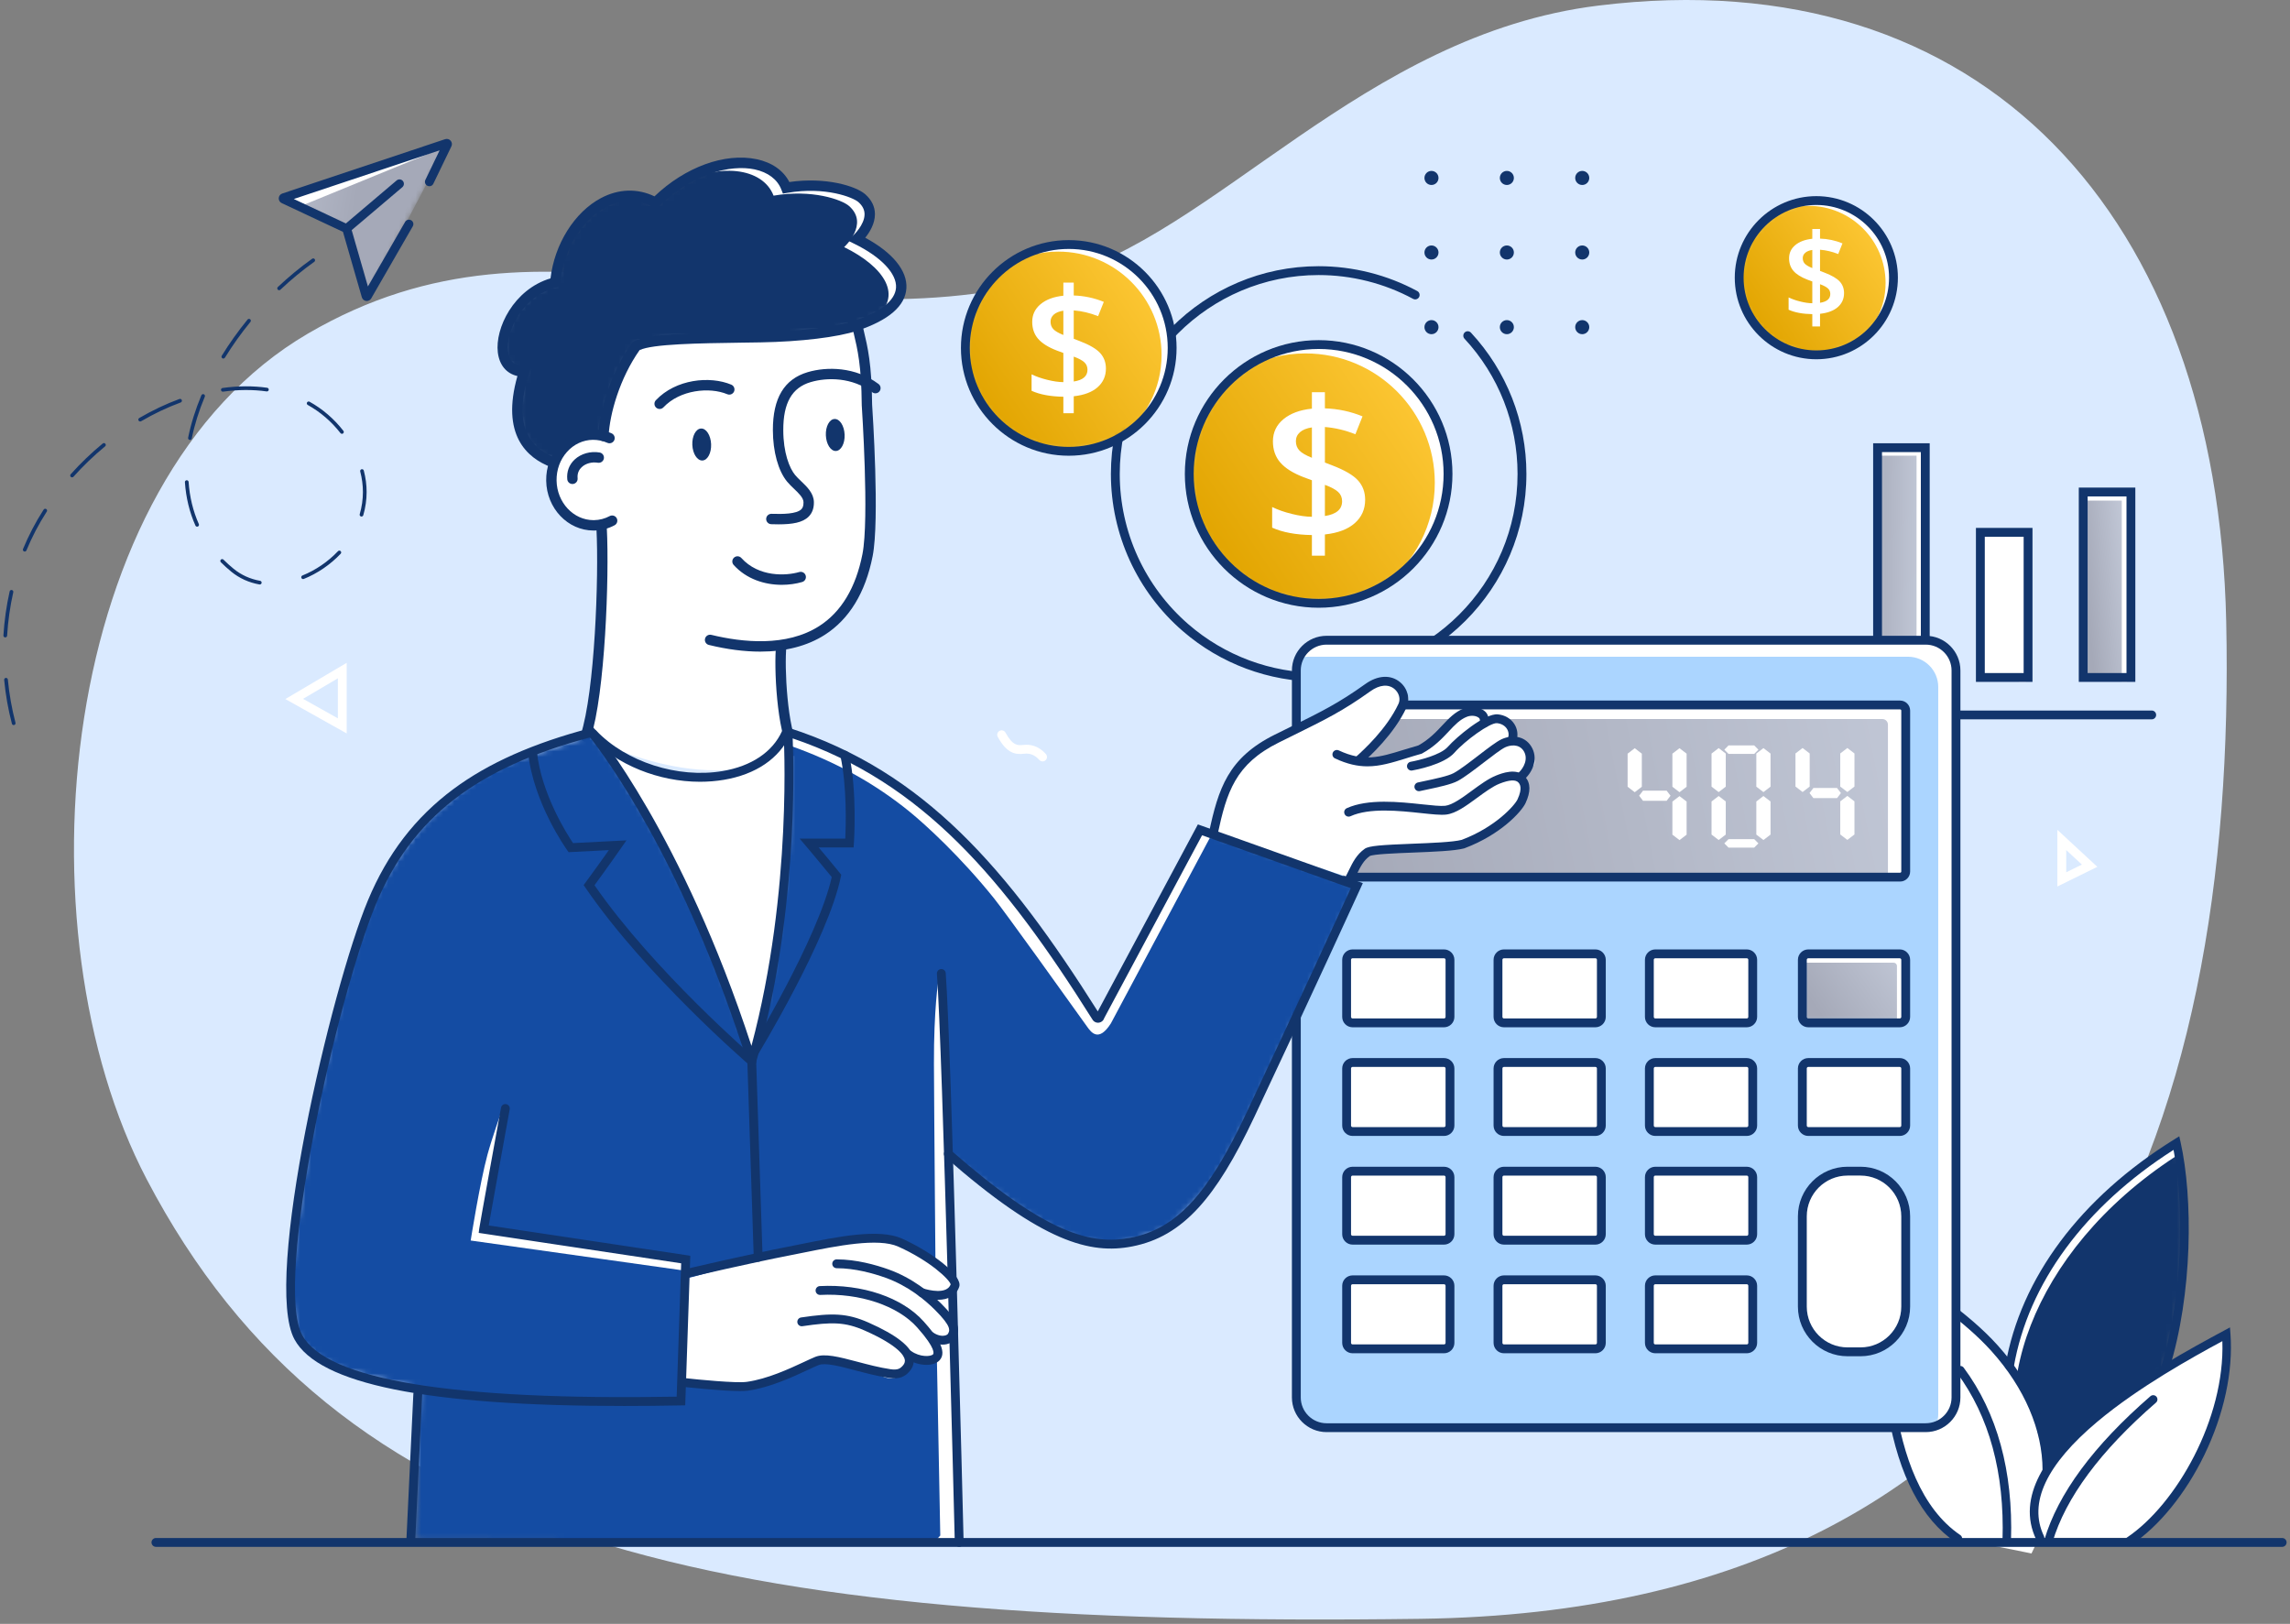<svg width="416" height="295" viewBox="0 0 416 295" fill="none" xmlns="http://www.w3.org/2000/svg">
<rect x="0" y="0" width="416" height="295" fill="#808080" stroke="none"/>
<path d="M191.427 50.566C138.902 64.297 100.94 34.29 55.913 60.616C10.408 87.223 2.833 168.769 26.66 214.252C61.19 280.169 128.69 295.826 258.075 294.086C376.421 292.494 406.398 204.733 404.413 112.92C402.826 39.362 360.289 -7.613 290.342 1.018C247.431 6.311 220.791 42.891 191.427 50.566Z" fill="#DAEAFF"/>
<mask id="mask0_994_2700" style="mask-type:luminance" maskUnits="userSpaceOnUse" x="91" y="29" width="73" height="56">
<path d="M100.506 84.006C93.976 81.556 92.634 75.637 95.239 67.506C88.054 67.506 91.267 53.665 100.887 51.308C101.762 40.932 110.868 32.247 119.075 36.827C128.091 27.774 140.335 27.616 142.835 34.117C149.783 32.923 155.223 34.816 156.572 36.01C160.271 39.295 155.654 43.465 155.654 43.465C164.379 47.736 168.38 54.895 155.439 59.191C152.107 60.299 145.534 61.134 138.18 61.26C128.433 61.425 118.204 61.382 115.56 62.872C111.793 68.136 109.843 74.838 109.623 79.199L100.506 84.006Z" fill="white"/>
</mask>
<g mask="url(#mask0_994_2700)">
<path d="M100.506 84.006C93.976 81.556 92.634 75.637 95.239 67.506C88.054 67.506 91.267 53.665 100.887 51.308C101.762 40.932 110.868 32.247 119.075 36.827C128.091 27.774 140.335 27.616 142.835 34.117C149.783 32.923 155.223 34.816 156.572 36.01C160.271 39.295 155.654 43.465 155.654 43.465C164.379 47.736 168.38 54.895 155.439 59.191C152.107 60.299 145.534 61.134 138.18 61.26C128.433 61.425 118.204 61.382 115.56 62.872C111.793 68.136 109.843 74.838 109.623 79.199L100.506 84.006Z" fill="#12356C"/>
</g>
<path d="M153.345 44.891C153.345 44.891 157.961 40.721 154.259 37.44C152.913 36.246 147.47 34.35 140.526 35.544C138.558 30.428 130.549 29.442 122.831 33.666C131.06 28.233 140.191 28.953 142.314 34.465C149.261 33.274 154.701 35.166 156.047 36.361C159.749 39.642 155.133 43.816 155.133 43.816C162.912 47.622 166.934 53.724 158.547 58.049C164.47 53.836 160.494 48.392 153.345 44.891Z" fill="white"/>
<path d="M155.612 59.927C156.814 62.276 156.289 60.395 156.839 62.41C157.39 64.424 157.62 81.644 157.62 81.644C157.62 81.644 158.836 100.058 156.307 105.473C153.889 110.646 149.582 116.763 141.109 117.626C140.44 121.534 142.559 134.076 144.329 136.4C128.067 145.672 106.994 133.806 106.994 133.806C106.994 133.806 109.667 113.87 109.656 111.83C109.649 110.837 109.743 102.958 109.836 95.143C104.778 95.877 100.28 91.171 100.208 88.876C99.885 78.539 110.038 78.787 110.038 78.787C110.038 78.787 112.416 65.493 115.874 62.712C130.067 61.87 155.612 59.927 155.612 59.927Z" fill="white"/>
<path d="M138.101 118.377C142.688 118.377 146.653 117.359 149.816 115.337C154.281 112.484 157.213 107.67 158.523 101.035C159.818 94.491 158.508 74.695 158.429 73.504C158.364 66.175 157.623 63.056 156.904 60.037L156.832 59.724C156.709 59.221 156.202 58.907 155.695 59.026C155.187 59.145 154.874 59.656 154.997 60.163L155.069 60.473C155.795 63.527 156.483 66.413 156.544 73.547V73.605C156.558 73.81 157.929 94.307 156.67 100.672C155.464 106.781 152.816 111.181 148.801 113.746C142.85 117.546 134.867 116.704 129.218 115.333C128.711 115.211 128.2 115.52 128.077 116.024C127.951 116.531 128.264 117.042 128.772 117.164C132.096 117.974 135.223 118.377 138.101 118.377Z" fill="#12356C"/>
<path d="M107.82 96.379C107.864 96.379 107.907 96.379 107.95 96.379C109.249 96.357 110.49 96.037 111.645 95.422C112.105 95.174 112.278 94.605 112.033 94.145C111.789 93.684 111.217 93.511 110.756 93.756C109.871 94.227 108.914 94.476 107.921 94.494C107.885 94.494 107.853 94.494 107.82 94.494C104.172 94.494 101.171 91.288 101.107 87.301C101.078 85.341 101.751 83.488 103.01 82.085C104.251 80.703 105.913 79.929 107.687 79.901C108.605 79.897 109.493 80.07 110.335 80.448C110.81 80.66 111.368 80.448 111.584 79.972C111.796 79.498 111.584 78.94 111.109 78.724C110.011 78.235 108.853 77.994 107.658 78.012C105.352 78.051 103.204 79.048 101.607 80.825C100.031 82.581 99.182 84.894 99.221 87.334C99.301 92.349 103.147 96.379 107.82 96.379Z" fill="#12356C"/>
<path d="M103.99 87.928C104.019 87.928 104.051 87.928 104.083 87.924C104.601 87.874 104.979 87.41 104.929 86.891C104.828 85.884 105.278 85.233 105.674 84.862C106.404 84.182 107.527 83.88 108.61 84.064C109.124 84.146 109.613 83.805 109.7 83.29C109.786 82.779 109.441 82.29 108.93 82.204C107.278 81.919 105.537 82.412 104.389 83.484C103.389 84.416 102.914 85.693 103.051 87.079C103.098 87.564 103.508 87.928 103.99 87.928Z" fill="#12356C"/>
<path d="M150.026 79.094C150.094 80.698 150.911 81.968 151.853 81.929C152.796 81.886 153.501 80.554 153.433 78.95C153.365 77.345 152.548 76.075 151.605 76.115C150.663 76.154 149.954 77.489 150.026 79.094Z" fill="#12356C"/>
<path d="M129.179 80.678C129.247 82.283 128.539 83.618 127.6 83.657C126.657 83.697 125.837 82.43 125.768 80.826C125.7 79.221 126.409 77.886 127.351 77.847C128.29 77.803 129.111 79.074 129.179 80.678Z" fill="#12356C"/>
<path d="M119.83 74.297C120.082 74.297 120.33 74.2 120.517 74.002C123.539 70.796 128.893 70.271 132.117 71.617C132.599 71.822 133.153 71.591 133.354 71.113C133.552 70.631 133.325 70.08 132.847 69.879C128.958 68.249 122.766 68.864 119.143 72.707C118.786 73.084 118.804 73.682 119.182 74.041C119.366 74.21 119.596 74.297 119.83 74.297Z" fill="#12356C"/>
<path d="M141.431 95.254C143.914 95.254 145.795 94.952 146.893 93.858C147.558 93.196 147.882 92.293 147.85 91.174C147.803 89.587 146.601 88.439 145.54 87.425C145.133 87.036 144.748 86.669 144.443 86.299C143.406 85.047 142.298 82.248 142.291 78.146C142.28 73.199 143.86 70.425 147.263 69.418C150.293 68.522 154.823 68.536 158.46 71.263C158.877 71.576 159.467 71.493 159.78 71.076C160.093 70.659 160.007 70.069 159.59 69.756C155.395 66.608 150.196 66.582 146.727 67.608C142.46 68.874 140.391 72.321 140.402 78.15C140.409 82.057 141.377 85.554 142.989 87.501C143.367 87.961 143.809 88.382 144.238 88.792C145.112 89.627 145.939 90.415 145.965 91.228C145.986 92.005 145.745 92.34 145.562 92.523C144.698 93.379 142.223 93.412 140.158 93.343C139.632 93.333 139.2 93.732 139.182 94.254C139.168 94.775 139.575 95.211 140.096 95.229C140.557 95.243 141.003 95.254 141.431 95.254Z" fill="#12356C"/>
<path d="M144.328 137.346C144.498 137.346 144.663 137.303 144.818 137.209C145.264 136.939 145.404 136.36 145.134 135.914C143.037 132.445 142.458 121.141 142.864 117.41C142.922 116.892 142.547 116.428 142.029 116.37C141.515 116.32 141.047 116.687 140.99 117.205C140.565 121.105 141.094 132.884 143.522 136.889C143.699 137.184 144.012 137.346 144.328 137.346Z" fill="#12356C"/>
<path d="M106.383 134.75C106.779 134.75 107.149 134.498 107.279 134.102C109.916 126.032 110.693 104.834 110.236 95.979C110.207 95.457 109.768 95.069 109.247 95.087C108.725 95.112 108.326 95.555 108.351 96.076C108.801 104.808 108.056 125.655 105.487 133.516C105.325 134.009 105.595 134.541 106.091 134.703C106.189 134.736 106.286 134.75 106.383 134.75Z" fill="#12356C"/>
<path d="M100.497 84.947C100.878 84.947 101.238 84.713 101.382 84.336C101.565 83.846 101.317 83.303 100.828 83.12C95.132 80.982 93.553 75.823 96.125 67.789L96.521 66.558H95.229C93.513 66.558 92.531 65.627 92.308 63.792C91.858 60.061 95.06 53.7 101.101 52.221L101.759 52.059L101.817 51.383C102.31 45.529 105.616 40.013 110.045 37.66C112.049 36.592 115.162 35.725 118.608 37.646L119.231 37.995L119.734 37.488C125.635 31.565 132.694 29.846 137.073 30.77C139.501 31.285 141.232 32.591 141.944 34.451L142.225 35.174L142.988 35.041C149.975 33.839 154.99 35.876 155.936 36.71C156.685 37.376 157.052 38.096 157.055 38.912C157.063 40.852 155.033 42.74 155.012 42.758L153.979 43.694L155.231 44.306C160.056 46.669 162.945 49.72 162.772 52.268C162.614 54.603 159.973 56.682 155.134 58.291C151.795 59.399 145.132 60.19 138.156 60.309C137.029 60.331 135.9 60.345 134.777 60.363C125.577 60.496 117.633 60.611 115.086 62.047L114.906 62.148L114.784 62.317C110.869 67.785 108.894 74.708 108.671 79.147C108.646 79.666 109.049 80.112 109.567 80.137C110.096 80.155 110.531 79.763 110.556 79.241C110.765 75.129 112.585 68.724 116.187 63.601C118.569 62.482 126.819 62.363 134.802 62.248C135.929 62.234 137.062 62.216 138.184 62.198C145.449 62.075 152.169 61.262 155.728 60.082C161.434 58.186 164.438 55.599 164.654 52.397C164.87 49.195 162.161 45.878 157.178 43.187C157.955 42.226 158.948 40.654 158.941 38.901C158.937 37.538 158.343 36.325 157.188 35.3C155.49 33.796 150.003 32.112 143.391 33.066C142.311 30.968 140.235 29.511 137.461 28.925C131.679 27.705 124.458 30.346 118.893 35.671C115.788 34.181 112.359 34.289 109.157 35.994C104.357 38.545 100.738 44.345 100.004 50.566C93.293 52.588 89.908 59.643 90.433 64.018C90.714 66.339 92.016 67.875 93.995 68.314C90.984 78.928 95.636 83.188 100.166 84.886C100.273 84.926 100.385 84.947 100.497 84.947Z" fill="#12356C"/>
<path d="M142.018 106.244C143.324 106.244 144.59 106.061 145.72 105.733C146.223 105.589 146.511 105.064 146.364 104.564C146.22 104.064 145.695 103.776 145.194 103.92C142.777 104.621 137.837 104.873 134.674 101.369C134.325 100.984 133.728 100.952 133.343 101.301C132.954 101.65 132.926 102.247 133.275 102.632C135.602 105.215 138.927 106.244 142.018 106.244Z" fill="#12356C"/>
<mask id="mask1_994_2700" style="mask-type:luminance" maskUnits="userSpaceOnUse" x="341" y="81" width="9" height="43">
<path d="M349.744 81.33H341.076V123.074H349.744V81.33Z" fill="white"/>
</mask>
<g mask="url(#mask1_994_2700)">
<path d="M349.744 81.33H341.076V123.074H349.744V81.33Z" fill="url(#paint0_linear_994_2700)"/>
</g>
<path d="M340.463 81.94V82.779H348.16V123.684H349.131V81.94H340.463Z" fill="white"/>
<path d="M368.419 96.702H359.754V123.07H368.419V96.702Z" fill="white"/>
<path d="M359.754 97.03L359.334 98.105H366.746V123.889H368.002V97.03H359.754Z" fill="white"/>
<mask id="mask2_994_2700" style="mask-type:luminance" maskUnits="userSpaceOnUse" x="378" y="89" width="10" height="35">
<path d="M387.102 89.383H378.434V123.074H387.102V89.383Z" fill="white"/>
</mask>
<g mask="url(#mask2_994_2700)">
<path d="M387.102 89.383H378.434V123.074H387.102V89.383Z" fill="url(#paint1_linear_994_2700)"/>
</g>
<path d="M378.476 89.695L377.717 90.948H385.444V123.877H386.385V89.695H378.476Z" fill="white"/>
<path d="M341.88 122.27H348.94V82.131H341.88V122.27ZM350.548 123.875H340.275V80.526H350.548V123.875Z" fill="#12356C"/>
<path d="M360.555 122.27H367.615V97.51H360.555V122.27ZM369.22 123.875H358.947V95.902H369.22V123.875Z" fill="#12356C"/>
<path d="M379.239 122.27H386.299V90.183H379.239V122.27ZM387.904 123.875H377.631V88.578H387.904V123.875Z" fill="#12356C"/>
<path d="M390.878 130.682H336.925C336.481 130.682 336.123 130.323 336.123 129.879C336.123 129.435 336.481 129.077 336.925 129.077H390.878C391.322 129.077 391.684 129.435 391.684 129.879C391.684 130.323 391.322 130.682 390.878 130.682Z" fill="#12356C"/>
<mask id="mask3_994_2700" style="mask-type:luminance" maskUnits="userSpaceOnUse" x="364" y="207" width="33" height="64">
<path d="M369.514 270.709C357.942 254.702 366.601 225.516 395.371 207.651C399.239 224.928 396.838 270.691 369.514 270.709Z" fill="white"/>
</mask>
<g mask="url(#mask3_994_2700)">
<path d="M369.514 270.709C357.942 254.702 366.601 225.516 395.371 207.651C399.239 224.928 396.838 270.691 369.514 270.709Z" fill="#12356C"/>
</g>
<path d="M395.188 210.102C395.035 209.149 395.375 208.751 395.188 207.921C366.419 225.79 357.248 254.474 368.82 270.48C369.129 270.48 369.436 270.471 369.742 270.459C360.112 254.462 368.63 227.404 395.188 210.102Z" fill="white"/>
<path d="M369.04 282.211C376.394 267.849 369.089 252.452 362.357 244.954C356.954 238.936 348.623 233.468 342.954 230.436C341.695 244.057 342.112 270.324 355.674 279.509L369.04 282.211Z" fill="white"/>
<path d="M393.268 249.479C393.191 249.479 393.114 249.469 393.038 249.445C392.63 249.316 392.404 248.884 392.532 248.477C396.615 235.429 396.762 218.687 394.845 208.895C378.737 219.177 368.446 233.15 365.821 248.333C365.751 248.753 365.352 249.034 364.93 248.961C364.51 248.89 364.231 248.489 364.302 248.07C367.052 232.155 377.941 217.569 394.964 206.996L395.886 206.424L396.122 207.483C398.373 217.53 398.367 234.994 394.003 248.939C393.898 249.267 393.595 249.479 393.268 249.479Z" fill="#12356C"/>
<path d="M404.019 244.972C404.025 244.066 403.682 243.282 403.618 242.387C392.135 248.568 363.617 264.501 370.71 279.289C370.775 279.423 371.191 279.466 373.21 279.384C367.938 266.183 391.235 252.023 404.019 244.972Z" fill="white"/>
<path d="M370.603 279.377C363.512 264.589 392.934 248.567 404.417 242.387C405.467 256.58 396.992 272.685 387.02 279.377H370.603Z" fill="white"/>
<path d="M372.111 280.734C372.04 280.734 371.967 280.725 371.893 280.704C371.483 280.581 371.25 280.152 371.373 279.745C373.841 271.374 380.325 262.593 390.644 253.646C390.966 253.368 391.453 253.401 391.731 253.723C392.01 254.045 391.976 254.531 391.655 254.81C381.563 263.564 375.235 272.1 372.849 280.183C372.751 280.517 372.444 280.734 372.111 280.734Z" fill="#12356C"/>
<path d="M386.804 280.734C386.556 280.734 386.311 280.615 386.164 280.391C385.925 280.039 386.02 279.561 386.372 279.322C395.322 273.319 404.21 257.751 403.711 243.643C398.293 246.568 388.516 251.977 381.04 258.244C371.707 266.066 368.43 273.065 371.297 279.044C371.483 279.427 371.321 279.886 370.935 280.07C370.552 280.257 370.093 280.094 369.906 279.708C362.423 264.112 392.666 247.836 404.051 241.707L405.095 241.144L405.184 242.329C405.69 249.156 404.002 256.966 400.437 264.323C397.049 271.313 392.237 277.246 387.233 280.603C387.101 280.692 386.951 280.734 386.804 280.734Z" fill="#12356C"/>
<path d="M364.547 280.598C364.541 280.598 364.532 280.598 364.523 280.598C364.097 280.585 363.763 280.227 363.776 279.801C364.165 267.562 361.374 257.326 355.487 249.381C355.233 249.038 355.307 248.554 355.65 248.303C355.99 248.049 356.474 248.119 356.728 248.462C362.826 256.695 365.714 267.256 365.319 279.85C365.304 280.27 364.964 280.598 364.547 280.598Z" fill="#12356C"/>
<path d="M355.673 280.283C355.523 280.283 355.373 280.237 355.241 280.148C349.094 275.986 344.975 268.121 342.996 256.77C341.079 245.777 341.789 234.643 342.184 230.368L342.292 229.213L343.315 229.758C349.296 232.956 357.591 238.49 362.929 244.438C369.168 251.388 372.599 259.431 372.593 267.088C372.593 267.514 372.247 267.86 371.821 267.86C371.395 267.86 371.049 267.514 371.049 267.088C371.058 259.811 367.766 252.135 361.784 245.471C356.874 240.003 349.376 234.876 343.621 231.681C342.965 240.025 341.792 269.177 356.105 278.871C356.46 279.11 356.552 279.591 356.313 279.943C356.163 280.164 355.921 280.283 355.673 280.283Z" fill="#12356C"/>
<path d="M370.932 260.828C370.892 260.828 370.855 260.828 370.815 260.822C370.393 260.758 370.105 260.363 370.169 259.943C372.316 245.762 376.246 235.526 381.851 229.51C382.142 229.201 382.629 229.183 382.941 229.473C383.254 229.764 383.269 230.251 382.978 230.564C377.59 236.343 373.792 246.307 371.691 260.173C371.636 260.556 371.305 260.828 370.932 260.828Z" fill="#12356C"/>
<mask id="mask4_994_2700" style="mask-type:luminance" maskUnits="userSpaceOnUse" x="216" y="62" width="48" height="48">
<path d="M216.041 86.097C216.041 99.078 226.565 109.602 239.545 109.602C252.526 109.602 263.05 99.078 263.05 86.097C263.05 73.117 252.526 62.593 239.545 62.593C226.565 62.593 216.041 73.117 216.041 86.097Z" fill="white"/>
</mask>
<g mask="url(#mask4_994_2700)">
<path d="M216.041 86.097C216.041 99.078 226.565 109.602 239.545 109.602C252.526 109.602 263.05 99.078 263.05 86.097C263.05 73.117 252.526 62.593 239.545 62.593C226.565 62.593 216.041 73.117 216.041 86.097Z" fill="url(#paint2_linear_994_2700)"/>
</g>
<path d="M260.645 87.708C260.645 74.728 250.12 64.204 237.14 64.204C233.134 64.204 229.36 65.211 226.059 66.978C230.001 63.998 234.221 62.724 239.544 62.724C252.525 62.724 263.049 73.441 263.049 86.422C263.049 95.393 258.703 102.499 251.312 106.459C256.981 102.168 260.645 95.368 260.645 87.708Z" fill="white"/>
<path d="M239.545 123.842C230.476 123.842 221.71 120.577 214.862 114.65C206.564 107.471 201.805 97.063 201.805 86.101C201.805 65.292 218.736 48.36 239.545 48.36C245.8 48.36 251.996 49.922 257.466 52.878C257.855 53.089 257.999 53.576 257.791 53.968C257.58 54.358 257.093 54.505 256.701 54.293C251.466 51.463 245.536 49.968 239.545 49.968C219.621 49.968 203.413 66.177 203.413 86.101C203.413 96.597 207.967 106.561 215.912 113.434C222.47 119.11 230.862 122.234 239.545 122.234C259.469 122.234 275.678 106.025 275.678 86.101C275.678 76.955 272.254 68.226 266.036 61.528C265.736 61.203 265.754 60.694 266.079 60.391C266.404 60.091 266.912 60.109 267.215 60.434C273.709 67.433 277.286 76.548 277.286 86.101C277.286 106.91 260.355 123.842 239.545 123.842Z" fill="#12356C"/>
<path d="M239.545 63.397C227.027 63.397 216.843 73.581 216.843 86.099C216.843 98.617 227.027 108.801 239.545 108.801C252.063 108.801 262.244 98.617 262.244 86.099C262.244 73.581 252.063 63.397 239.545 63.397ZM239.545 110.406C226.142 110.406 215.238 99.502 215.238 86.099C215.238 72.696 226.142 61.792 239.545 61.792C252.948 61.792 263.852 72.696 263.852 86.099C263.852 99.502 252.948 110.406 239.545 110.406Z" fill="#12356C"/>
<path d="M243.806 91.06C243.806 90.374 243.564 89.811 243.086 89.367C242.605 88.922 241.805 88.494 240.681 88.08V93.74C242.764 93.422 243.806 92.528 243.806 91.06ZM235.41 80.147C235.41 80.821 235.622 81.385 236.041 81.832C236.461 82.282 237.22 82.726 238.32 83.164V77.645C237.373 77.786 236.654 78.077 236.154 78.515C235.658 78.953 235.41 79.498 235.41 80.147ZM247.992 90.797C247.992 92.512 247.365 93.924 246.112 95.036C244.856 96.148 243.046 96.837 240.681 97.094V100.947H238.32V97.201C235.386 97.156 232.978 96.705 231.098 95.854V92.108C232.115 92.607 233.303 93.024 234.666 93.361C236.026 93.698 237.245 93.872 238.32 93.884V87.247L236.828 86.696C234.889 85.951 233.474 85.06 232.58 84.025C231.686 82.99 231.239 81.709 231.239 80.184C231.239 78.552 231.876 77.207 233.147 76.153C234.418 75.103 236.145 74.463 238.32 74.239V71.256H240.681V74.184C243.083 74.267 245.358 74.754 247.515 75.639L246.219 78.888C244.36 78.153 242.516 77.715 240.681 77.575V84.034L242.029 84.549C244.277 85.412 245.833 86.322 246.697 87.281C247.561 88.239 247.992 89.412 247.992 90.797Z" fill="white"/>
<mask id="mask5_994_2700" style="mask-type:luminance" maskUnits="userSpaceOnUse" x="175" y="44" width="38" height="38">
<path d="M175.363 63.203C175.363 73.577 183.774 81.984 194.148 81.984C204.522 81.984 212.929 73.577 212.929 63.203C212.929 52.829 204.522 44.418 194.148 44.418C183.774 44.418 175.363 52.829 175.363 63.203Z" fill="white"/>
</mask>
<g mask="url(#mask5_994_2700)">
<path d="M175.363 63.203C175.363 73.577 183.774 81.984 194.148 81.984C204.522 81.984 212.929 73.577 212.929 63.203C212.929 52.829 204.522 44.418 194.148 44.418C183.774 44.418 175.363 52.829 175.363 63.203Z" fill="url(#paint3_linear_994_2700)"/>
</g>
<path d="M211.011 64.49C211.011 54.116 202.604 45.708 192.23 45.708C189.026 45.708 186.012 46.511 183.375 47.926C186.524 45.543 189.896 44.523 194.15 44.523C204.524 44.523 212.932 53.087 212.932 63.461C212.932 70.634 209.461 76.31 203.553 79.477C208.083 76.046 211.011 70.613 211.011 64.49Z" fill="white"/>
<path d="M194.15 45.225C184.235 45.225 176.171 53.292 176.171 63.207C176.171 73.121 184.235 81.186 194.15 81.186C204.064 81.186 212.129 73.121 212.129 63.207C212.129 53.292 204.064 45.225 194.15 45.225ZM194.15 82.791C183.35 82.791 174.562 74.007 174.562 63.207C174.562 52.404 183.35 43.62 194.15 43.62C204.949 43.62 213.737 52.404 213.737 63.207C213.737 74.007 204.949 82.791 194.15 82.791Z" fill="#12356C"/>
<path d="M197.552 67.167C197.552 66.619 197.362 66.166 196.979 65.813C196.596 65.458 195.956 65.115 195.056 64.784V69.308C196.722 69.054 197.552 68.337 197.552 67.167ZM190.844 58.444C190.844 58.983 191.013 59.434 191.346 59.792C191.683 60.15 192.29 60.505 193.169 60.855V56.444C192.412 56.557 191.837 56.79 191.441 57.139C191.043 57.489 190.844 57.923 190.844 58.444ZM200.9 66.953C200.9 68.325 200.397 69.455 199.396 70.343C198.394 71.232 196.948 71.78 195.056 71.988V75.066H193.169V72.074C190.826 72.037 188.902 71.676 187.398 70.996V68.003C188.21 68.401 189.163 68.732 190.25 69.002C191.337 69.271 192.311 69.412 193.169 69.421V64.117L191.977 63.679C190.428 63.081 189.297 62.371 188.581 61.544C187.867 60.717 187.512 59.694 187.512 58.472C187.512 57.167 188.02 56.095 189.037 55.253C190.051 54.41 191.429 53.902 193.169 53.721V51.338H195.056V53.678C196.976 53.746 198.795 54.132 200.517 54.842L199.481 57.437C197.996 56.851 196.523 56.502 195.056 56.389V61.55L196.134 61.96C197.932 62.653 199.175 63.379 199.864 64.147C200.553 64.913 200.9 65.847 200.9 66.953Z" fill="white"/>
<mask id="mask6_994_2700" style="mask-type:luminance" maskUnits="userSpaceOnUse" x="315" y="36" width="29" height="29">
<path d="M315.939 50.449C315.939 58.189 322.215 64.465 329.952 64.465C337.692 64.465 343.968 58.189 343.968 50.449C343.968 42.712 337.692 36.437 329.952 36.437C322.215 36.437 315.939 42.712 315.939 50.449Z" fill="white"/>
</mask>
<g mask="url(#mask6_994_2700)">
<path d="M315.939 50.449C315.939 58.189 322.215 64.465 329.952 64.465C337.692 64.465 343.968 58.189 343.968 50.449C343.968 42.712 337.692 36.437 329.952 36.437C322.215 36.437 315.939 42.712 315.939 50.449Z" fill="url(#paint4_linear_994_2700)"/>
</g>
<path d="M342.534 51.41C342.534 43.67 336.259 37.394 328.522 37.394C326.13 37.394 323.882 37.994 321.912 39.048C324.261 37.271 326.779 36.512 329.952 36.512C337.692 36.512 343.968 42.901 343.968 50.641C343.968 55.992 341.377 60.227 336.969 62.586C340.348 60.028 342.534 55.973 342.534 51.41Z" fill="white"/>
<path d="M329.952 37.237C322.668 37.237 316.742 43.164 316.742 50.447C316.742 57.734 322.668 63.658 329.952 63.658C337.235 63.658 343.162 57.734 343.162 50.447C343.162 43.164 337.235 37.237 329.952 37.237ZM329.952 65.266C321.783 65.266 315.137 58.619 315.137 50.447C315.137 42.279 321.783 35.632 329.952 35.632C338.124 35.632 344.77 42.279 344.77 50.447C344.77 58.619 338.124 65.266 329.952 65.266Z" fill="#12356C"/>
<path d="M332.491 53.408C332.491 52.997 332.35 52.66 332.065 52.397C331.777 52.134 331.299 51.876 330.628 51.631V55.007C331.872 54.814 332.491 54.281 332.491 53.408ZM327.486 46.899C327.486 47.303 327.611 47.637 327.862 47.907C328.114 48.173 328.567 48.44 329.222 48.7V45.408C328.659 45.493 328.227 45.665 327.933 45.928C327.636 46.189 327.486 46.513 327.486 46.899ZM334.99 53.249C334.99 54.272 334.616 55.114 333.866 55.779C333.118 56.44 332.04 56.85 330.628 57.007V59.301H329.222V57.068C327.474 57.04 326.037 56.771 324.916 56.266V54.033C325.522 54.327 326.233 54.578 327.042 54.777C327.853 54.979 328.579 55.083 329.222 55.089V51.132L328.334 50.804C327.176 50.36 326.331 49.83 325.798 49.212C325.268 48.596 325.002 47.83 325.002 46.921C325.002 45.947 325.379 45.147 326.138 44.519C326.898 43.892 327.924 43.512 329.222 43.377V41.6H330.628V43.346C332.062 43.395 333.419 43.683 334.702 44.213L333.93 46.149C332.824 45.711 331.722 45.45 330.628 45.368V49.218L331.434 49.524C332.772 50.039 333.7 50.584 334.215 51.154C334.733 51.726 334.99 52.425 334.99 53.249Z" fill="white"/>
<mask id="mask7_994_2700" style="mask-type:luminance" maskUnits="userSpaceOnUse" x="234" y="116" width="121" height="144">
<path d="M240.415 259.361H349.257C352.292 259.361 354.752 256.902 354.752 253.867V121.802C354.752 118.766 352.292 116.307 349.257 116.307H240.415C237.379 116.307 234.92 118.766 234.92 121.802V253.867C234.92 256.902 237.379 259.361 240.415 259.361Z" fill="white"/>
</mask>
<g mask="url(#mask7_994_2700)">
<path d="M240.415 259.361H349.257C352.292 259.361 354.752 256.902 354.752 253.867V121.802C354.752 118.766 352.292 116.307 349.257 116.307H240.415C237.379 116.307 234.92 118.766 234.92 121.802V253.867C234.92 256.902 237.379 259.361 240.415 259.361Z" fill="#ABD5FF"/>
</g>
<path d="M352.1 256.866V124.801C352.1 121.766 349.637 119.306 346.602 119.306H237.763C237.224 119.306 236.706 119.386 236.213 119.53C237.218 118.213 237.904 116.783 239.689 116.783L349.322 115.64C352.357 115.64 354.921 119.818 354.921 122.853V254.918C354.921 257.414 353.254 259.519 350.973 260.189C351.677 259.264 352.1 258.116 352.1 256.866Z" fill="white"/>
<path d="M262.316 185.822H245.709C245.109 185.822 244.625 185.338 244.625 184.738V174.364C244.625 173.767 245.109 173.283 245.709 173.283H262.316C262.916 173.283 263.4 173.767 263.4 174.364V184.738C263.4 185.338 262.916 185.822 262.316 185.822Z" fill="white"/>
<path d="M289.816 185.822H273.209C272.609 185.822 272.125 185.338 272.125 184.738V174.364C272.125 173.767 272.609 173.283 273.209 173.283H289.816C290.416 173.283 290.9 173.767 290.9 174.364V184.738C290.9 185.338 290.416 185.822 289.816 185.822Z" fill="white"/>
<path d="M317.314 185.822H300.707C300.107 185.822 299.623 185.338 299.623 184.738V174.364C299.623 173.767 300.107 173.283 300.707 173.283H317.314C317.915 173.283 318.398 173.767 318.398 174.364V184.738C318.398 185.338 317.915 185.822 317.314 185.822Z" fill="white"/>
<path d="M262.316 205.562H245.709C245.109 205.562 244.625 205.076 244.625 204.478V194.104C244.625 193.507 245.109 193.02 245.709 193.02H262.316C262.916 193.02 263.4 193.507 263.4 194.104V204.478C263.4 205.076 262.916 205.562 262.316 205.562Z" fill="white"/>
<path d="M289.816 205.562H273.209C272.609 205.562 272.125 205.076 272.125 204.478V194.104C272.125 193.507 272.609 193.02 273.209 193.02H289.816C290.416 193.02 290.9 193.507 290.9 194.104V204.478C290.9 205.076 290.416 205.562 289.816 205.562Z" fill="white"/>
<path d="M317.314 205.562H300.707C300.107 205.562 299.623 205.076 299.623 204.478V194.104C299.623 193.507 300.107 193.02 300.707 193.02H317.314C317.915 193.02 318.398 193.507 318.398 194.104V204.478C318.398 205.076 317.915 205.562 317.314 205.562Z" fill="white"/>
<path d="M345.106 205.562H328.496C327.899 205.562 327.412 205.076 327.412 204.478V194.104C327.412 193.507 327.899 193.02 328.496 193.02H345.106C345.704 193.02 346.188 193.507 346.188 194.104V204.478C346.188 205.076 345.704 205.562 345.106 205.562Z" fill="white"/>
<path d="M262.316 225.303H245.709C245.109 225.303 244.625 224.816 244.625 224.218V213.845C244.625 213.247 245.109 212.76 245.709 212.76H262.316C262.916 212.76 263.4 213.247 263.4 213.845V224.218C263.4 224.816 262.916 225.303 262.316 225.303Z" fill="white"/>
<path d="M289.816 225.303H273.209C272.609 225.303 272.125 224.816 272.125 224.218V213.845C272.125 213.247 272.609 212.76 273.209 212.76H289.816C290.416 212.76 290.9 213.247 290.9 213.845V224.218C290.9 224.816 290.416 225.303 289.816 225.303Z" fill="white"/>
<path d="M317.314 225.303H300.707C300.107 225.303 299.623 224.816 299.623 224.218V213.845C299.623 213.247 300.107 212.76 300.707 212.76H317.314C317.915 212.76 318.398 213.247 318.398 213.845V224.218C318.398 224.816 317.915 225.303 317.314 225.303Z" fill="white"/>
<path d="M337.982 245.584H335.621C331.088 245.584 327.412 241.909 327.412 237.375V220.968C327.412 216.435 331.088 212.759 335.621 212.759H337.982C342.515 212.759 346.188 216.435 346.188 220.968V237.375C346.188 241.909 342.515 245.584 337.982 245.584Z" fill="white"/>
<path d="M262.316 245.043H245.709C245.109 245.043 244.625 244.556 244.625 243.959V233.585C244.625 232.988 245.109 232.5 245.709 232.5H262.316C262.916 232.5 263.4 232.988 263.4 233.585V243.959C263.4 244.556 262.916 245.043 262.316 245.043Z" fill="white"/>
<path d="M289.816 245.043H273.209C272.609 245.043 272.125 244.556 272.125 243.959V233.585C272.125 232.988 272.609 232.5 273.209 232.5H289.816C290.416 232.5 290.9 232.988 290.9 233.585V243.959C290.9 244.556 290.416 245.043 289.816 245.043Z" fill="white"/>
<path d="M317.314 245.043H300.707C300.107 245.043 299.623 244.556 299.623 243.959V233.585C299.623 232.988 300.107 232.5 300.707 232.5H317.314C317.915 232.5 318.398 232.988 318.398 233.585V243.959C318.398 244.556 317.915 245.043 317.314 245.043Z" fill="white"/>
<path d="M240.988 117.108C238.4 117.108 236.296 119.213 236.296 121.801V253.866C236.296 256.454 238.4 258.558 240.988 258.558H349.827C352.415 258.558 354.519 256.454 354.519 253.866V121.801C354.519 119.213 352.415 117.108 349.827 117.108H240.988ZM349.827 260.166H240.988C237.515 260.166 234.688 257.339 234.688 253.866V121.801C234.688 118.327 237.515 115.503 240.988 115.503H349.827C353.3 115.503 356.127 118.327 356.127 121.801V253.866C356.127 257.339 353.3 260.166 349.827 260.166Z" fill="#12356C"/>
<mask id="mask8_994_2700" style="mask-type:luminance" maskUnits="userSpaceOnUse" x="244" y="128" width="103" height="32">
<path d="M345.172 128.078H245.644C245.083 128.078 244.627 128.531 244.627 129.095V158.333C244.627 158.893 245.083 159.35 245.644 159.35H345.172C345.736 159.35 346.189 158.893 346.189 158.333V129.095C346.189 128.531 345.736 128.078 345.172 128.078Z" fill="white"/>
</mask>
<g mask="url(#mask8_994_2700)">
<path d="M345.172 128.078H245.644C245.083 128.078 244.627 128.531 244.627 129.095V158.333C244.627 158.893 245.083 159.35 245.644 159.35H345.172C345.736 159.35 346.189 158.893 346.189 158.333V129.095C346.189 128.531 345.736 128.078 345.172 128.078Z" fill="url(#paint5_linear_994_2700)"/>
</g>
<path d="M344.9 128.074H245.372C244.812 128.074 244.355 128.527 244.355 129.091V130.625H341.945C342.505 130.625 342.962 131.081 342.962 131.645V159.346H344.9C345.464 159.346 345.92 158.889 345.92 158.329V129.091C345.92 128.527 345.464 128.074 344.9 128.074Z" fill="white"/>
<path d="M245.644 128.876C245.527 128.876 245.429 128.971 245.429 129.091V158.329C245.429 158.445 245.527 158.543 245.644 158.543H345.172C345.291 158.543 345.386 158.445 345.386 158.329V129.091C345.386 128.971 345.291 128.876 345.172 128.876H245.644ZM345.172 160.148H245.644C244.639 160.148 243.824 159.334 243.824 158.329V129.091C243.824 128.086 244.639 127.268 245.644 127.268H345.172C346.176 127.268 346.994 128.086 346.994 129.091V158.329C346.994 159.334 346.176 160.148 345.172 160.148Z" fill="#12356C"/>
<path d="M245.711 174.084C245.555 174.084 245.429 174.209 245.429 174.362V184.736C245.429 184.893 245.555 185.018 245.711 185.018H262.318C262.474 185.018 262.6 184.893 262.6 184.736V174.362C262.6 174.209 262.474 174.084 262.318 174.084H245.711ZM262.318 186.623H245.711C244.67 186.623 243.824 185.778 243.824 184.736V174.362C243.824 173.324 244.67 172.476 245.711 172.476H262.318C263.359 172.476 264.205 173.324 264.205 174.362V184.736C264.205 185.778 263.359 186.623 262.318 186.623Z" fill="#12356C"/>
<path d="M273.209 174.084C273.053 174.084 272.927 174.209 272.927 174.362V184.736C272.927 184.893 273.053 185.018 273.209 185.018H289.816C289.972 185.018 290.098 184.893 290.098 184.736V174.362C290.098 174.209 289.972 174.084 289.816 174.084H273.209ZM289.816 186.623H273.209C272.168 186.623 271.322 185.778 271.322 184.736V174.362C271.322 173.324 272.168 172.476 273.209 172.476H289.816C290.857 172.476 291.703 173.324 291.703 174.362V184.736C291.703 185.778 290.857 186.623 289.816 186.623Z" fill="#12356C"/>
<path d="M300.707 174.084C300.551 174.084 300.425 174.209 300.425 174.362V184.736C300.425 184.893 300.551 185.018 300.707 185.018H317.314C317.47 185.018 317.596 184.893 317.596 184.736V174.362C317.596 174.209 317.47 174.084 317.314 174.084H300.707ZM317.314 186.623H300.707C299.666 186.623 298.82 185.778 298.82 184.736V174.362C298.82 173.324 299.666 172.476 300.707 172.476H317.314C318.355 172.476 319.201 173.324 319.201 174.362V184.736C319.201 185.778 318.355 186.623 317.314 186.623Z" fill="#12356C"/>
<mask id="mask9_994_2700" style="mask-type:luminance" maskUnits="userSpaceOnUse" x="327" y="173" width="20" height="13">
<path d="M328.623 185.82H345.23C345.831 185.82 346.314 185.336 346.314 184.736V174.362C346.314 173.765 345.831 173.281 345.23 173.281H328.623C328.023 173.281 327.539 173.765 327.539 174.362V184.736C327.539 185.336 328.023 185.82 328.623 185.82Z" fill="white"/>
</mask>
<g mask="url(#mask9_994_2700)">
<path d="M328.623 185.82H345.23C345.831 185.82 346.314 185.336 346.314 184.736V174.362C346.314 173.765 345.831 173.281 345.23 173.281H328.623C328.023 173.281 327.539 173.765 327.539 174.362V184.736C327.539 185.336 328.023 185.82 328.623 185.82Z" fill="url(#paint6_linear_994_2700)"/>
</g>
<path d="M344.596 186.345V175.491C344.596 175.157 344.326 174.887 343.992 174.887H326.905C326.895 174.887 326.886 174.89 326.877 174.89C326.981 174.403 327.802 173.282 328.323 173.282L345.824 173.457C345.858 173.457 346.084 174.259 346.084 174.293L345.628 185.494C345.628 186.082 345.977 185.95 345.392 185.963C345.407 185.889 344.596 186.425 344.596 186.345Z" fill="white"/>
<path d="M328.496 174.084C328.343 174.084 328.217 174.209 328.217 174.362V184.736C328.217 184.893 328.343 185.018 328.496 185.018H345.106C345.259 185.018 345.385 184.893 345.385 184.736V174.362C345.385 174.209 345.259 174.084 345.106 174.084H328.496ZM345.106 186.623H328.496C327.455 186.623 326.609 185.778 326.609 184.736V174.362C326.609 173.324 327.455 172.476 328.496 172.476H345.106C346.144 172.476 346.993 173.324 346.993 174.362V184.736C346.993 185.778 346.144 186.623 345.106 186.623Z" fill="#12356C"/>
<path d="M245.711 193.824C245.555 193.824 245.429 193.949 245.429 194.103V204.477C245.429 204.63 245.555 204.758 245.711 204.758H262.318C262.474 204.758 262.6 204.63 262.6 204.477V194.103C262.6 193.949 262.474 193.824 262.318 193.824H245.711ZM262.318 206.363H245.711C244.67 206.363 243.824 205.518 243.824 204.477V194.103C243.824 193.061 244.67 192.216 245.711 192.216H262.318C263.359 192.216 264.205 193.061 264.205 194.103V204.477C264.205 205.518 263.359 206.363 262.318 206.363Z" fill="#12356C"/>
<path d="M273.209 193.824C273.053 193.824 272.927 193.949 272.927 194.103V204.477C272.927 204.63 273.053 204.758 273.209 204.758H289.816C289.972 204.758 290.098 204.63 290.098 204.477V194.103C290.098 193.949 289.972 193.824 289.816 193.824H273.209ZM289.816 206.363H273.209C272.168 206.363 271.322 205.518 271.322 204.477V194.103C271.322 193.061 272.168 192.216 273.209 192.216H289.816C290.857 192.216 291.703 193.061 291.703 194.103V204.477C291.703 205.518 290.857 206.363 289.816 206.363Z" fill="#12356C"/>
<path d="M300.707 193.824C300.551 193.824 300.425 193.949 300.425 194.103V204.477C300.425 204.63 300.551 204.758 300.707 204.758H317.314C317.47 204.758 317.596 204.63 317.596 204.477V194.103C317.596 193.949 317.47 193.824 317.314 193.824H300.707ZM317.314 206.363H300.707C299.666 206.363 298.82 205.518 298.82 204.477V194.103C298.82 193.061 299.666 192.216 300.707 192.216H317.314C318.355 192.216 319.201 193.061 319.201 194.103V204.477C319.201 205.518 318.355 206.363 317.314 206.363Z" fill="#12356C"/>
<path d="M328.496 193.824C328.343 193.824 328.217 193.949 328.217 194.103V204.477C328.217 204.63 328.343 204.758 328.496 204.758H345.106C345.259 204.758 345.385 204.63 345.385 204.477V194.103C345.385 193.949 345.259 193.824 345.106 193.824H328.496ZM345.106 206.363H328.496C327.455 206.363 326.609 205.518 326.609 204.477V194.103C326.609 193.061 327.455 192.216 328.496 192.216H345.106C346.144 192.216 346.993 193.061 346.993 194.103V204.477C346.993 205.518 346.144 206.363 345.106 206.363Z" fill="#12356C"/>
<path d="M245.711 213.566C245.555 213.566 245.429 213.692 245.429 213.845V224.219C245.429 224.372 245.555 224.497 245.711 224.497H262.318C262.474 224.497 262.6 224.372 262.6 224.219V213.845C262.6 213.692 262.474 213.566 262.318 213.566H245.711ZM262.318 226.105H245.711C244.67 226.105 243.824 225.26 243.824 224.219V213.845C243.824 212.803 244.67 211.958 245.711 211.958H262.318C263.359 211.958 264.205 212.803 264.205 213.845V224.219C264.205 225.26 263.359 226.105 262.318 226.105Z" fill="#12356C"/>
<path d="M273.209 213.566C273.053 213.566 272.927 213.692 272.927 213.845V224.219C272.927 224.372 273.053 224.497 273.209 224.497H289.816C289.972 224.497 290.098 224.372 290.098 224.219V213.845C290.098 213.692 289.972 213.566 289.816 213.566H273.209ZM289.816 226.105H273.209C272.168 226.105 271.322 225.26 271.322 224.219V213.845C271.322 212.803 272.168 211.958 273.209 211.958H289.816C290.857 211.958 291.703 212.803 291.703 213.845V224.219C291.703 225.26 290.857 226.105 289.816 226.105Z" fill="#12356C"/>
<path d="M300.707 213.566C300.551 213.566 300.425 213.692 300.425 213.845V224.219C300.425 224.372 300.551 224.497 300.707 224.497H317.314C317.47 224.497 317.596 224.372 317.596 224.219V213.845C317.596 213.692 317.47 213.566 317.314 213.566H300.707ZM317.314 226.105H300.707C299.666 226.105 298.82 225.26 298.82 224.219V213.845C298.82 212.803 299.666 211.958 300.707 211.958H317.314C318.355 211.958 319.201 212.803 319.201 213.845V224.219C319.201 225.26 318.355 226.105 317.314 226.105Z" fill="#12356C"/>
<path d="M335.62 213.563C331.538 213.563 328.217 216.883 328.217 220.966V237.374C328.217 241.457 331.538 244.777 335.62 244.777H337.982C342.065 244.777 345.385 241.457 345.385 237.374V220.966C345.385 216.883 342.065 213.563 337.982 213.563H335.62ZM337.982 246.385H335.62C330.652 246.385 326.609 242.342 326.609 237.374V220.966C326.609 215.998 330.652 211.955 335.62 211.955H337.982C342.95 211.955 346.993 215.998 346.993 220.966V237.374C346.993 242.342 342.95 246.385 337.982 246.385Z" fill="#12356C"/>
<path d="M245.711 233.301C245.555 233.301 245.429 233.43 245.429 233.583V243.957C245.429 244.11 245.555 244.236 245.711 244.236H262.318C262.474 244.236 262.6 244.11 262.6 243.957V233.583C262.6 233.43 262.474 233.301 262.318 233.301H245.711ZM262.318 245.844H245.711C244.67 245.844 243.824 244.998 243.824 243.957V233.583C243.824 232.542 244.67 231.696 245.711 231.696H262.318C263.359 231.696 264.205 232.542 264.205 233.583V243.957C264.205 244.998 263.359 245.844 262.318 245.844Z" fill="#12356C"/>
<path d="M273.209 233.301C273.053 233.301 272.927 233.43 272.927 233.583V243.957C272.927 244.11 273.053 244.236 273.209 244.236H289.816C289.972 244.236 290.098 244.11 290.098 243.957V233.583C290.098 233.43 289.972 233.301 289.816 233.301H273.209ZM289.816 245.844H273.209C272.168 245.844 271.322 244.998 271.322 243.957V233.583C271.322 232.542 272.168 231.696 273.209 231.696H289.816C290.857 231.696 291.703 232.542 291.703 233.583V243.957C291.703 244.998 290.857 245.844 289.816 245.844Z" fill="#12356C"/>
<path d="M300.707 233.301C300.551 233.301 300.425 233.43 300.425 233.583V243.957C300.425 244.11 300.551 244.236 300.707 244.236H317.314C317.47 244.236 317.596 244.11 317.596 243.957V233.583C317.596 233.43 317.47 233.301 317.314 233.301H300.707ZM317.314 245.844H300.707C299.666 245.844 298.82 244.998 298.82 243.957V233.583C298.82 232.542 299.666 231.696 300.707 231.696H317.314C318.355 231.696 319.201 232.542 319.201 233.583V243.957C319.201 244.998 318.355 245.844 317.314 245.844Z" fill="#12356C"/>
<path d="M260.041 33.605C259.336 33.605 258.764 33.033 258.764 32.328C258.764 31.624 259.336 31.048 260.041 31.048C260.745 31.048 261.318 31.624 261.318 32.328C261.318 33.033 260.745 33.605 260.041 33.605Z" fill="#12356C"/>
<path d="M273.736 33.605C273.032 33.605 272.459 33.033 272.459 32.328C272.459 31.624 273.032 31.048 273.736 31.048C274.441 31.048 275.01 31.624 275.01 32.328C275.01 33.033 274.441 33.605 273.736 33.605Z" fill="#12356C"/>
<path d="M287.428 33.605C286.723 33.605 286.15 33.033 286.15 32.328C286.15 31.624 286.723 31.048 287.428 31.048C288.132 31.048 288.705 31.624 288.705 32.328C288.705 33.033 288.132 33.605 287.428 33.605Z" fill="#12356C"/>
<path d="M260.041 47.147C259.336 47.147 258.764 46.574 258.764 45.869C258.764 45.165 259.336 44.592 260.041 44.592C260.745 44.592 261.318 45.165 261.318 45.869C261.318 46.574 260.745 47.147 260.041 47.147Z" fill="#12356C"/>
<path d="M273.736 47.147C273.032 47.147 272.459 46.574 272.459 45.869C272.459 45.165 273.032 44.592 273.736 44.592C274.441 44.592 275.01 45.165 275.01 45.869C275.01 46.574 274.441 47.147 273.736 47.147Z" fill="#12356C"/>
<path d="M287.428 47.147C286.723 47.147 286.15 46.574 286.15 45.869C286.15 45.165 286.723 44.592 287.428 44.592C288.132 44.592 288.705 45.165 288.705 45.869C288.705 46.574 288.132 47.147 287.428 47.147Z" fill="#12356C"/>
<path d="M260.041 60.711C259.336 60.711 258.764 60.135 258.764 59.431C258.764 58.726 259.336 58.153 260.041 58.153C260.745 58.153 261.318 58.726 261.318 59.431C261.318 60.135 260.745 60.711 260.041 60.711Z" fill="#12356C"/>
<path d="M273.736 60.711C273.032 60.711 272.459 60.135 272.459 59.431C272.459 58.726 273.032 58.153 273.736 58.153C274.441 58.153 275.01 58.726 275.01 59.431C275.01 60.135 274.441 60.711 273.736 60.711Z" fill="#12356C"/>
<path d="M287.428 60.711C286.723 60.711 286.15 60.135 286.15 59.431C286.15 58.726 286.723 58.153 287.428 58.153C288.132 58.153 288.705 58.726 288.705 59.431C288.705 60.135 288.132 60.711 287.428 60.711Z" fill="#12356C"/>
<mask id="mask10_994_2700" style="mask-type:luminance" maskUnits="userSpaceOnUse" x="51" y="26" width="31" height="28">
<path d="M62.99 41.595L66.503 53.782C66.536 53.896 66.693 53.908 66.745 53.804L81.281 26.229C81.333 26.125 81.235 26.008 81.122 26.042L51.531 35.919C51.409 35.956 51.406 36.128 51.525 36.168L62.907 41.512C62.947 41.525 62.977 41.558 62.99 41.595Z" fill="white"/>
</mask>
<g mask="url(#mask10_994_2700)">
<path d="M62.99 41.595L66.503 53.782C66.536 53.896 66.693 53.908 66.745 53.804L81.281 26.229C81.333 26.125 81.235 26.008 81.122 26.042L51.531 35.919C51.409 35.956 51.406 36.128 51.525 36.168L62.907 41.512C62.947 41.525 62.977 41.558 62.99 41.595Z" fill="url(#paint7_linear_994_2700)"/>
</g>
<path d="M54.654 37.426L81.157 26.574L51.523 36.17L54.654 37.426Z" fill="white"/>
<path d="M80.554 25.881C80.551 25.891 80.545 25.9 80.542 25.909L80.554 25.881ZM51.809 36.675L51.785 36.681C51.794 36.681 51.8 36.678 51.809 36.675ZM66.627 54.682C66.603 54.682 66.575 54.682 66.548 54.679C66.168 54.645 65.849 54.391 65.736 54.026L62.303 42.118L51.203 36.908C50.853 36.758 50.627 36.412 50.633 36.026C50.642 35.624 50.906 35.272 51.291 35.153L80.867 25.281C81.243 25.165 81.635 25.281 81.877 25.569C82.119 25.86 82.165 26.264 81.994 26.598L78.722 33.376C78.53 33.778 78.049 33.943 77.65 33.75C77.249 33.557 77.081 33.079 77.274 32.678L79.865 27.309L53.374 36.151L63.23 40.779C63.479 40.886 63.672 41.098 63.754 41.355L66.835 52.041L73.595 40.308C73.816 39.925 74.309 39.793 74.692 40.014C75.078 40.234 75.209 40.724 74.986 41.11L67.445 54.198C67.28 54.498 66.967 54.682 66.627 54.682Z" fill="#12356C"/>
<path d="M62.969 42.336C62.739 42.336 62.513 42.241 62.354 42.054C62.069 41.714 62.109 41.209 62.449 40.921L72.051 32.78C72.388 32.492 72.896 32.535 73.181 32.872C73.469 33.212 73.426 33.717 73.089 34.005L63.487 42.146C63.337 42.275 63.15 42.336 62.969 42.336Z" fill="#12356C"/>
<path d="M50.704 52.722C50.615 52.722 50.526 52.688 50.459 52.618C50.333 52.483 50.339 52.269 50.474 52.14C52.462 50.266 54.56 48.538 56.704 47.01C56.857 46.899 57.065 46.936 57.175 47.086C57.283 47.239 57.246 47.448 57.096 47.558C54.973 49.068 52.903 50.774 50.937 52.63C50.872 52.691 50.786 52.722 50.704 52.722ZM40.575 65.139C40.514 65.139 40.452 65.124 40.397 65.09C40.238 64.992 40.189 64.784 40.287 64.624C41.671 62.373 43.249 60.162 44.973 58.051C45.089 57.907 45.304 57.886 45.448 58.002C45.592 58.122 45.61 58.333 45.494 58.477C43.788 60.563 42.229 62.75 40.86 64.977C40.798 65.081 40.685 65.139 40.575 65.139ZM40.48 71.154C40.314 71.154 40.17 71.032 40.146 70.863C40.121 70.68 40.25 70.511 40.434 70.484C43.242 70.094 45.99 70.082 48.532 70.444C48.716 70.468 48.844 70.64 48.82 70.823C48.792 71.007 48.624 71.133 48.437 71.108C45.956 70.756 43.273 70.768 40.526 71.151C40.51 71.154 40.495 71.154 40.48 71.154ZM25.462 76.573C25.346 76.573 25.233 76.511 25.172 76.404C25.077 76.245 25.132 76.037 25.291 75.945C27.671 74.554 30.127 73.387 32.596 72.481C32.767 72.416 32.964 72.508 33.028 72.683C33.092 72.857 33 73.05 32.826 73.115C30.397 74.006 27.977 75.154 25.631 76.527C25.579 76.557 25.521 76.573 25.462 76.573ZM62.119 78.811C62.018 78.811 61.92 78.769 61.852 78.683C60.199 76.566 58.199 74.848 55.907 73.568C55.745 73.479 55.687 73.274 55.776 73.112C55.868 72.949 56.073 72.891 56.235 72.98C58.606 74.303 60.676 76.082 62.382 78.269C62.499 78.413 62.471 78.628 62.324 78.741C62.263 78.79 62.19 78.811 62.119 78.811ZM34.507 79.93C34.486 79.93 34.461 79.926 34.44 79.92C34.256 79.883 34.14 79.706 34.176 79.525C34.685 77.004 35.496 74.407 36.584 71.804C36.657 71.632 36.853 71.552 37.025 71.623C37.196 71.697 37.276 71.892 37.206 72.064C36.134 74.628 35.337 77.182 34.835 79.657C34.804 79.816 34.663 79.93 34.507 79.93ZM13.092 86.72C13.012 86.72 12.929 86.692 12.865 86.634C12.727 86.512 12.715 86.297 12.84 86.159C14.635 84.153 16.596 82.273 18.666 80.567C18.81 80.45 19.024 80.472 19.141 80.615C19.26 80.756 19.239 80.971 19.095 81.087C17.049 82.769 15.113 84.628 13.343 86.61C13.275 86.683 13.183 86.72 13.092 86.72ZM65.669 93.838C65.638 93.838 65.608 93.835 65.577 93.826C65.396 93.774 65.295 93.587 65.347 93.409C65.73 92.089 65.926 90.735 65.926 89.385C65.926 88.144 65.761 86.891 65.439 85.657C65.39 85.476 65.497 85.293 65.678 85.247C65.859 85.198 66.043 85.305 66.088 85.486C66.428 86.775 66.6 88.086 66.6 89.385C66.6 90.8 66.395 92.218 65.994 93.596C65.951 93.743 65.816 93.838 65.669 93.838ZM35.812 95.679C35.683 95.679 35.558 95.605 35.503 95.48C34.428 93.063 33.781 90.414 33.591 87.602C33.576 87.415 33.717 87.256 33.904 87.244C34.091 87.228 34.25 87.369 34.262 87.556C34.449 90.288 35.074 92.861 36.118 95.204C36.195 95.376 36.118 95.575 35.947 95.651C35.904 95.67 35.858 95.679 35.812 95.679ZM4.494 100.2C4.451 100.2 4.408 100.193 4.365 100.175C4.194 100.105 4.111 99.906 4.182 99.734C5.205 97.262 6.439 94.895 7.851 92.702L7.934 92.576C8.035 92.42 8.243 92.374 8.399 92.475C8.555 92.576 8.601 92.787 8.5 92.944L8.418 93.066C7.027 95.225 5.811 97.556 4.803 99.991C4.751 100.123 4.626 100.2 4.494 100.2ZM55.062 105.198C54.927 105.198 54.802 105.119 54.75 104.987C54.679 104.815 54.762 104.619 54.934 104.549C57.344 103.578 59.58 102.05 61.402 100.132C61.528 99.997 61.742 99.991 61.877 100.12C62.012 100.249 62.018 100.46 61.889 100.595C59.999 102.586 57.684 104.166 55.188 105.174C55.145 105.189 55.102 105.198 55.062 105.198ZM47.194 106.181C47.172 106.181 47.154 106.181 47.135 106.178C45.215 105.838 43.494 105.057 42.02 103.86C41.353 103.311 40.713 102.736 40.121 102.145C39.99 102.013 39.99 101.798 40.118 101.667C40.25 101.535 40.465 101.535 40.596 101.667C41.172 102.242 41.794 102.803 42.446 103.336C43.831 104.463 45.448 105.195 47.252 105.514C47.436 105.544 47.555 105.719 47.524 105.903C47.497 106.068 47.353 106.181 47.194 106.181ZM0.956 115.796C0.95 115.796 0.944 115.796 0.935 115.796C0.751 115.787 0.61 115.624 0.62 115.44C0.788 112.736 1.168 110.044 1.753 107.44C1.793 107.259 1.973 107.146 2.154 107.186C2.338 107.226 2.451 107.406 2.411 107.59C1.832 110.157 1.456 112.812 1.293 115.48C1.281 115.661 1.134 115.796 0.956 115.796ZM2.488 131.723C2.338 131.723 2.2 131.622 2.163 131.472C1.486 128.899 1.015 126.225 0.757 123.517C0.739 123.33 0.874 123.165 1.061 123.15C1.241 123.134 1.41 123.266 1.428 123.453C1.679 126.124 2.148 128.764 2.813 131.3C2.862 131.481 2.754 131.664 2.574 131.71C2.543 131.72 2.515 131.723 2.488 131.723Z" fill="#12356C"/>
<path d="M55.055 126.957L61.377 130.501V123.227L55.055 126.957ZM62.982 133.242L51.836 126.994L62.982 120.412V133.242Z" fill="white"/>
<mask id="mask11_994_2700" style="mask-type:luminance" maskUnits="userSpaceOnUse" x="52" y="133" width="195" height="148">
<path d="M107.585 133.359C107.653 133.473 97.061 136.872 97.061 136.872C97.061 136.872 92.822 138.07 89.141 139.889C85.459 141.709 78.693 147.758 77.125 149.461C75.557 151.161 70.629 157.256 67.584 163.749C64.537 170.245 61.722 181.909 61.722 181.909L56.279 205.456C56.279 205.456 52.898 228.694 52.852 231.436C52.803 234.174 53.017 240.63 54.543 243.405C56.071 246.18 60.754 248.278 62.864 249.013C64.975 249.742 76.237 252.266 76.237 252.266L75.254 279.826L125.598 280.102L173.106 280.004L174.071 278.95L173.257 236.425L172.623 214.685L172.95 210.553C172.95 210.553 185.799 220.376 189.076 222.023C192.354 223.674 199.263 227.5 204.979 225.641C210.691 223.778 212.973 223.065 213.49 222.051C214.008 221.037 218.93 217.037 220.927 213.812C222.921 210.584 228.382 199.802 228.382 199.802L246.475 160.793L217.987 150.649L199.628 184.111L198.737 184.056C198.737 184.056 187.211 166.157 184.179 163.207C181.146 160.257 171.544 149.308 168.543 146.931C165.541 144.554 152.726 136.664 150.891 135.877C149.06 135.087 143.381 133.062 143.381 133.062C143.381 133.062 143.36 151.528 143.047 154.971C142.735 158.41 139.666 179.609 139.666 179.609L136.762 190.589L136.22 190.353L127.748 167.691C127.748 167.691 120.526 153.59 119.387 151.519C118.247 149.445 111.46 138.548 111.405 138.294C111.353 138.036 107.469 133.169 107.585 133.359Z" fill="white"/>
</mask>
<g mask="url(#mask11_994_2700)">
<path d="M107.585 133.359C107.653 133.473 97.061 136.872 97.061 136.872C97.061 136.872 92.822 138.07 89.141 139.889C85.459 141.709 78.693 147.758 77.125 149.461C75.557 151.161 70.629 157.256 67.584 163.749C64.537 170.245 61.722 181.909 61.722 181.909L56.279 205.456C56.279 205.456 52.898 228.694 52.852 231.436C52.803 234.174 53.017 240.63 54.543 243.405C56.071 246.18 60.754 248.278 62.864 249.013C64.975 249.742 76.237 252.266 76.237 252.266L75.254 279.826L125.598 280.102L173.106 280.004L174.071 278.95L173.257 236.425L172.623 214.685L172.95 210.553C172.95 210.553 185.799 220.376 189.076 222.023C192.354 223.674 199.263 227.5 204.979 225.641C210.691 223.778 212.973 223.065 213.49 222.051C214.008 221.037 218.93 217.037 220.927 213.812C222.921 210.584 228.382 199.802 228.382 199.802L246.475 160.793L217.987 150.649L199.628 184.111L198.737 184.056C198.737 184.056 187.211 166.157 184.179 163.207C181.146 160.257 171.544 149.308 168.543 146.931C165.541 144.554 152.726 136.664 150.891 135.877C149.06 135.087 143.381 133.062 143.381 133.062C143.381 133.062 143.36 151.528 143.047 154.971C142.735 158.41 139.666 179.609 139.666 179.609L136.762 190.589L136.22 190.353L127.748 167.691C127.748 167.691 120.526 153.59 119.387 151.519C118.247 149.445 111.46 138.548 111.405 138.294C111.353 138.036 107.469 133.169 107.585 133.359Z" fill="#144CA3"/>
</g>
<path d="M165.156 147.392C168.13 149.803 174.519 155.659 180.584 163.212C182.74 165.898 193.417 180.814 197.54 186.588C198.232 187.556 199.595 189.39 201.8 185.92L220.08 151.649L217.988 150.654L199.46 185.562L197.16 182.061C194.061 177.31 186.305 165.555 183.898 163.212C180.869 160.262 171.267 149.312 168.265 146.936C165.263 144.559 152.445 136.669 150.614 135.882C148.782 135.092 143.104 133.067 143.104 133.067C143.104 133.067 143.104 134.556 143.104 135.315C152.087 138.421 159.226 142.586 165.156 147.392Z" fill="white"/>
<path d="M172.679 214.689C172.679 214.689 171.852 196.091 171.836 195.647C171.714 192.274 170.464 178.099 170.464 178.099C170.464 178.099 169.625 183.377 169.659 193.255C169.686 201.534 169.996 236.429 169.996 236.429L170.81 278.954L169.849 280.007L124.732 280.102L125.654 280.105L173.163 280.007L174.127 278.954L173.313 236.429L172.679 214.689Z" fill="white"/>
<path d="M110.709 136.363C110.709 136.363 119.288 140.471 123.677 140.976C128.063 141.478 132.443 141.512 135.429 139.766C138.413 138.02 140.832 136.363 140.832 136.363L142.495 134.256L143.05 135.163C143.05 135.163 142.817 149.117 142.789 156.823C142.759 164.53 139.335 181.525 139.335 181.525L136.566 191.406C136.566 191.406 131.76 178.168 130.55 175.145C129.34 172.122 124.703 162.312 123.294 159.154C121.882 155.993 114.893 143.429 114.155 142.688C113.414 141.95 110.709 137.187 110.709 137.187V136.363Z" fill="white"/>
<path d="M245.257 159.449C245.257 159.449 247.315 154.944 248.74 154.699C250.164 154.451 259.876 154.086 262.489 153.786C265.105 153.489 266.725 152.999 267.521 152.619C268.318 152.239 273.702 148.922 274.857 147.559C276.015 146.193 277.034 144.561 277.025 143.789C277.016 143.02 276.03 141.286 276.03 141.286C276.03 141.286 278.639 139.666 278.777 138.631C278.915 137.593 277.763 134.854 277.025 134.618C276.29 134.38 274.857 133.654 274.857 133.654C274.857 133.654 273.837 131.546 272.455 130.857C271.071 130.165 269.864 130.407 269.864 130.407C269.864 130.407 269.35 129.066 267.549 129.234C265.751 129.405 262.78 131.157 261.778 132.652C260.777 134.15 257.751 136.23 257.751 136.23C257.751 136.23 251.414 137.975 250.029 138.076C248.648 138.181 247.551 137.461 247.551 137.461C247.551 137.461 252.55 133.136 253.484 131.029C254.421 128.922 257.236 126.882 255.034 125.709C252.829 124.532 253.395 123.522 251.092 123.803C248.786 124.085 241.285 129.497 239.799 130.257C238.314 131.02 228.203 134.986 226.708 137.112C225.211 139.234 223.005 142.19 222.221 144.659C221.437 147.127 220.996 151.67 220.996 151.67L245.257 159.449Z" fill="white"/>
<path d="M248.408 139.217C246.623 139.217 244.742 138.822 242.512 137.777C242.111 137.59 241.939 137.113 242.126 136.711C242.313 136.31 242.791 136.136 243.195 136.322C247.75 138.454 250.623 137.566 254.966 136.224C255.814 135.964 256.693 135.695 257.652 135.422C259.594 134.347 260.874 132.981 262.007 131.774C263.193 130.509 264.314 129.315 265.934 128.696C267.083 128.261 268.73 128.279 269.83 129.302C270.317 129.759 270.559 130.625 270.43 131.465C270.366 131.903 269.956 132.203 269.518 132.135C269.077 132.068 268.776 131.661 268.844 131.22C268.905 130.825 268.779 130.534 268.727 130.472C268.17 129.955 267.187 129.939 266.507 130.2C265.233 130.684 264.28 131.697 263.177 132.874C261.949 134.185 260.556 135.67 258.341 136.877L258.262 136.92L258.173 136.944C257.202 137.217 256.307 137.492 255.441 137.762C252.883 138.552 250.724 139.217 248.408 139.217Z" fill="#12356C"/>
<path d="M220.395 152.275C220.34 152.275 220.281 152.269 220.226 152.257C219.791 152.165 219.516 151.736 219.608 151.304C221.326 143.258 223.09 137.669 231.592 133.454C232.487 133.01 233.317 132.599 234.101 132.217C240.104 129.255 243.118 127.769 248.016 124.268C250.282 122.645 252.65 122.52 254.344 123.932C255.728 125.083 256.218 127.022 255.504 128.541C253.219 133.411 248.849 137.375 247.409 138.676C247.081 138.976 246.573 138.949 246.276 138.621C245.979 138.293 246.003 137.785 246.331 137.485C247.709 136.238 251.902 132.437 254.05 127.858C254.457 126.991 254.148 125.858 253.314 125.166C252.203 124.238 250.61 124.388 248.95 125.576C243.945 129.154 240.891 130.658 234.809 133.656C234.027 134.042 233.197 134.449 232.306 134.894C224.432 138.796 222.848 143.825 221.179 151.638C221.099 152.018 220.765 152.275 220.395 152.275Z" fill="#12356C"/>
<path d="M245.085 160.557C244.95 160.557 244.812 160.523 244.687 160.449C244.304 160.232 244.169 159.739 244.39 159.356C244.626 158.939 244.837 158.511 245.057 158.054C245.731 156.676 246.427 155.249 247.918 154.195C248.702 153.641 251.03 153.497 256.552 153.279C260.004 153.144 263.916 152.991 265.524 152.578C271.668 150.262 275.159 146.32 275.671 145.221C276.657 143.111 276.054 142.409 275.855 142.176C275.352 141.591 274.185 141.659 272.384 142.375C271.159 142.865 269.729 143.916 268.344 144.93C266.347 146.394 264.464 147.778 262.715 147.98C261.716 148.094 260.16 147.928 258.191 147.717C254.222 147.291 248.788 146.709 245.321 148.284C244.917 148.464 244.439 148.287 244.258 147.882C244.074 147.478 244.252 147.003 244.656 146.82C248.525 145.068 254.209 145.674 258.363 146.121C260.157 146.311 261.71 146.48 262.531 146.385C263.854 146.232 265.655 144.911 267.395 143.634C268.859 142.559 270.372 141.45 271.79 140.884C272.724 140.51 275.567 139.377 277.074 141.129C278.066 142.287 278.084 143.846 277.129 145.898C276.412 147.432 272.632 151.628 266.05 154.097L265.977 154.122C264.219 154.59 260.353 154.74 256.614 154.887C253.6 155.004 249.474 155.166 248.828 155.518C247.692 156.324 247.113 157.506 246.5 158.759C246.276 159.218 246.047 159.69 245.783 160.152C245.636 160.41 245.364 160.557 245.085 160.557Z" fill="#12356C"/>
<path d="M257.75 143.734C257.376 143.734 257.046 143.477 256.963 143.1C256.871 142.665 257.147 142.24 257.582 142.145L258.494 141.952C260.746 141.477 263.073 140.984 264.072 140.448C265.175 139.854 266.899 138.528 268.568 137.247C270.314 135.906 271.824 134.748 272.74 134.313C274.449 133.501 276.869 133.55 278.146 135.569C279.481 137.679 278.501 140.111 277.028 141.48C276.703 141.78 276.195 141.762 275.895 141.437C275.591 141.113 275.61 140.604 275.937 140.301C276.774 139.526 277.689 137.854 276.789 136.426C275.922 135.057 274.268 135.364 273.429 135.762C272.666 136.123 271.08 137.342 269.545 138.521C267.827 139.841 266.051 141.204 264.835 141.86C263.631 142.509 261.297 143.002 258.825 143.523L257.919 143.716C257.86 143.728 257.805 143.734 257.75 143.734Z" fill="#12356C"/>
<path d="M256.396 139.986C256.013 139.986 255.673 139.711 255.606 139.322C255.529 138.884 255.823 138.467 256.258 138.391C257.695 138.139 261.704 137.165 263.006 135.68C264.595 133.87 269.744 129.551 272.09 129.775C273.337 129.891 274.424 130.513 275.064 131.484C275.668 132.393 275.821 133.524 275.481 134.586C275.346 135.009 274.896 135.242 274.473 135.11C274.051 134.975 273.815 134.522 273.949 134.099C274.142 133.496 274.063 132.88 273.726 132.372C273.352 131.808 272.703 131.447 271.94 131.377C270.669 131.257 266.118 134.568 264.216 136.737C262.304 138.917 257.119 139.873 256.534 139.974C256.488 139.983 256.442 139.986 256.396 139.986Z" fill="#12356C"/>
<path d="M174.247 281C173.815 281 173.46 280.666 173.447 280.228C173.355 276.544 171.215 190.351 170.198 176.908C170.164 176.467 170.498 176.081 170.939 176.048C171.38 176.017 171.766 176.345 171.8 176.789C172.819 190.272 174.96 276.501 175.052 280.164C175.061 280.608 174.712 280.988 174.271 281C174.262 281 174.256 281 174.247 281Z" fill="#12356C"/>
<path d="M74.622 280.734C74.609 280.734 74.594 280.734 74.582 280.734C74.141 280.713 73.798 280.336 73.819 279.892L75.09 253.227C75.112 252.783 75.489 252.43 75.933 252.461C76.374 252.482 76.717 252.859 76.695 253.303L75.424 279.969C75.403 280.401 75.047 280.734 74.622 280.734Z" fill="#12356C"/>
<path d="M125.058 232.176C125.058 232.176 140.28 228.044 144.887 226.957C150.636 225.6 158.706 224.742 163.503 225.731C165.821 226.212 172.952 231.499 173.237 233.379C173.543 235.389 170.223 235.334 167.889 234.654C169.711 235.916 170.495 236.834 171.087 238.54C171.678 240.243 173.338 241.867 172.159 242.684C170.979 243.505 172.838 243.514 170.676 242.727C172.33 249.052 164.033 245.135 164.566 246.792C165.096 248.446 165.818 248.372 164.676 248.991C163.534 249.61 162.814 251.049 160.324 250.066C157.833 249.083 152.13 247.444 149.509 247.576C146.887 247.708 143.613 250.002 141.122 250.593C138.632 251.181 136.926 252.164 134.632 252.164C132.341 252.164 123.967 250.936 124.032 250.74C124.096 250.544 125.058 232.176 125.058 232.176Z" fill="white"/>
<path d="M171.236 244.273C170.369 244.273 169.447 243.973 168.614 243.404C168.247 243.155 168.152 242.656 168.4 242.289C168.651 241.921 169.15 241.826 169.518 242.077C170.541 242.773 171.349 242.69 171.649 242.623C171.989 242.546 172.155 242.396 172.198 242.319C172.544 241.725 172.936 241.054 169.855 237.973C167.986 236.105 164.914 233.575 160.883 232.129C158.672 231.339 155.33 230.392 151.992 230.392C151.548 230.392 151.189 230.034 151.189 229.59C151.189 229.146 151.548 228.788 151.992 228.788C155.563 228.788 159.092 229.783 161.426 230.619C165.735 232.163 169.006 234.852 170.991 236.837C173.983 239.829 174.614 241.358 173.588 243.128C173.288 243.639 172.712 244.028 172.005 244.188C171.757 244.246 171.499 244.273 171.236 244.273Z" fill="#12356C"/>
<path d="M134.395 252.705C130.934 252.705 124.429 251.979 124.107 251.942C123.669 251.893 123.351 251.495 123.4 251.054C123.449 250.613 123.847 250.304 124.288 250.347C126.802 250.628 133.749 251.305 135.651 251.039C139.4 250.521 143.406 248.656 146.056 247.422C146.852 247.048 147.541 246.729 148.092 246.503C149.789 245.811 152.42 246.506 155.753 247.385C157.71 247.902 159.734 248.438 161.774 248.742C163.134 248.944 163.542 248.549 163.839 248.264C164.411 247.71 164.414 247.284 164.365 247.011C164.246 246.334 163.3 244.469 157.113 241.731C153.517 240.141 151.125 240.135 145.762 240.928C145.324 240.993 144.913 240.689 144.849 240.251C144.785 239.813 145.088 239.403 145.526 239.339C151.143 238.509 153.835 238.524 157.762 240.261C162.901 242.536 165.578 244.653 165.946 246.729C166.065 247.403 165.992 248.417 164.954 249.419C164.323 250.025 163.425 250.61 161.538 250.328C159.41 250.013 157.247 249.443 155.342 248.941C152.543 248.2 149.9 247.501 148.696 247.991C148.184 248.2 147.514 248.515 146.733 248.876C143.997 250.151 139.859 252.077 135.875 252.632C135.504 252.684 134.996 252.705 134.395 252.705Z" fill="#12356C"/>
<path d="M168.299 247.949C167.077 247.949 165.683 247.539 164.577 246.739C164.219 246.479 164.136 245.977 164.397 245.618C164.657 245.257 165.159 245.177 165.518 245.438C167.077 246.565 169.092 246.491 169.505 246.026C169.582 245.943 170.13 245.095 166.608 241.147C163.077 237.189 156.17 234.874 149.006 235.244C148.565 235.266 148.185 234.926 148.163 234.485C148.139 234.041 148.479 233.664 148.923 233.639C156.666 233.238 163.903 235.704 167.806 240.078C170.069 242.614 172.185 245.432 170.706 247.092C170.195 247.67 169.306 247.949 168.299 247.949Z" fill="#12356C"/>
<path d="M170.349 236.133C169.43 236.133 168.386 235.958 167.237 235.606C166.811 235.474 166.576 235.024 166.707 234.601C166.836 234.179 167.286 233.94 167.709 234.071C168.707 234.378 171.975 235.22 172.701 233.33C172.469 232.442 169.001 229.088 163.173 226.466C159.522 224.825 151.993 226.347 145.941 227.566C145.117 227.734 144.315 227.894 143.546 228.044C136.36 229.44 125.352 232.01 125.242 232.035C124.81 232.136 124.378 231.866 124.277 231.434C124.176 231.002 124.443 230.571 124.875 230.47C124.985 230.445 136.023 227.869 143.24 226.466C144.005 226.319 144.802 226.157 145.625 225.992C152.226 224.659 159.709 223.149 163.831 225.002C169.311 227.465 174.928 231.735 174.251 233.762C173.73 235.318 172.34 236.133 170.349 236.133Z" fill="#12356C"/>
<path d="M127.158 142.021C119.685 142.021 112.043 138.983 107.161 133.847C106.857 133.525 106.87 133.017 107.191 132.71C107.513 132.404 108.021 132.416 108.328 132.738C113.727 138.419 123.149 141.443 131.238 140.08C136.488 139.198 140.332 136.625 142.056 132.833C142.24 132.429 142.715 132.251 143.119 132.435C143.523 132.618 143.701 133.093 143.517 133.497C141.566 137.792 137.299 140.692 131.504 141.666C130.077 141.905 128.619 142.021 127.158 142.021Z" fill="#12356C"/>
<path d="M136.566 193.609C136.382 193.609 136.195 193.545 136.042 193.413C135.855 193.254 117.254 177.205 106.344 161.259L106.023 160.791L106.363 160.331C107.937 158.196 109.594 155.862 110.602 154.438L103.294 154.812L103.039 154.457C102.788 154.108 96.904 145.813 95.946 136.765C95.9 136.324 96.218 135.929 96.659 135.883C97.1 135.837 97.496 136.156 97.542 136.597C98.347 144.205 102.975 151.492 104.099 153.164L113.802 152.665L112.865 154.009C112.838 154.046 110.381 157.569 107.995 160.821C118.825 176.439 136.906 192.038 137.089 192.197C137.426 192.485 137.463 192.991 137.175 193.328C137.016 193.514 136.792 193.609 136.566 193.609Z" fill="#12356C"/>
<path d="M136.691 192.48C136.547 192.48 136.403 192.441 136.271 192.361C135.895 192.131 135.772 191.638 136.005 191.258C136.13 191.05 148.624 170.474 151.093 159.331C148.863 156.593 146.41 153.698 146.382 153.668L145.261 152.345H153.555C153.662 150.041 153.874 142.889 152.676 137.358C152.581 136.923 152.857 136.497 153.292 136.402C153.724 136.307 154.152 136.583 154.244 137.018C155.736 143.894 155.142 152.825 155.117 153.205L155.065 153.953H148.722C149.711 155.129 151.209 156.924 152.581 158.614L152.82 158.911L152.744 159.282C150.422 170.609 137.907 191.222 137.377 192.095C137.224 192.343 136.961 192.48 136.691 192.48Z" fill="#12356C"/>
<path d="M137.725 229.225C137.297 229.225 136.938 228.882 136.926 228.447L135.762 192.835C135.747 192.39 136.096 192.02 136.54 192.005C136.978 191.992 137.355 192.338 137.367 192.783L138.531 228.395C138.543 228.839 138.197 229.209 137.753 229.222C137.744 229.225 137.735 229.225 137.725 229.225Z" fill="#12356C"/>
<path d="M91.17 201.686C91.17 201.686 89.369 206.758 88.552 209.772C87.152 214.933 85.504 225.362 85.504 225.362L124.032 230.783L124.286 228.771L88.331 223.35L91.17 201.686Z" fill="white"/>
<path d="M113.359 255.42C77.541 255.42 57.927 251.444 53.495 243.322C47.691 232.681 60.132 179.632 66.846 163.546C70.371 155.099 75.44 148.498 82.347 143.362C88.703 138.636 96.856 135.009 107.276 132.274L107.766 132.145L108.094 132.534C108.256 132.721 123.932 151.533 136.508 190.003C144.064 161.684 142.358 133.358 142.34 133.067L142.263 131.888L143.387 132.249C167.918 140.173 183.07 157.828 199.422 183.736L217.607 149.766L247.571 160.437L247.209 161.233C247.12 161.429 238.214 180.94 227.88 202.867C224.271 210.518 221.043 215.774 217.711 219.407C214.139 223.303 210.308 225.539 205.652 226.439C198.072 227.909 189.404 225.713 171.743 210.224C171.409 209.933 171.376 209.425 171.67 209.091C171.961 208.757 172.469 208.723 172.803 209.017C189.973 224.074 198.231 226.243 205.346 224.862C213.68 223.248 219.395 217.1 226.425 202.181C235.576 182.769 243.607 165.246 245.384 161.362L218.369 151.742L200.592 184.955C200.473 185.363 200.148 185.672 199.722 185.767C199.232 185.874 198.739 185.669 198.47 185.24C182.402 159.678 167.624 142.161 144 134.145C144.242 140.029 144.845 166.897 137.338 193.029L136.603 195.59L135.8 193.051C124.167 156.244 109.512 136.89 107.184 133.962C86.485 139.49 74.846 148.544 68.328 164.165C61.069 181.559 49.694 232.997 54.907 242.553C59.342 250.685 82.221 254.44 122.924 253.726L123.742 229.502L86.963 223.976L87.058 223.198C87.137 222.555 90.617 203.412 91.015 201.232C91.095 200.794 91.511 200.503 91.949 200.585C92.384 200.662 92.675 201.081 92.595 201.516C91.649 206.717 89.358 219.342 88.782 222.626L125.396 228.127L124.477 255.304L123.714 255.319C120.124 255.386 116.67 255.42 113.359 255.42Z" fill="#12356C"/>
<path d="M189.393 138.322C189.172 138.322 188.952 138.23 188.793 138.05C188.094 137.262 187.31 136.889 186.407 136.904C186.281 136.907 186.146 136.923 186.005 136.935C184.526 137.082 182.939 136.965 181.252 133.866C181.037 133.477 181.181 132.99 181.57 132.775C181.959 132.564 182.449 132.708 182.661 133.097C183.984 135.523 184.933 135.428 185.849 135.336C186.021 135.321 186.198 135.302 186.376 135.299C187.742 135.262 188.995 135.857 189.993 136.987C190.287 137.318 190.257 137.826 189.926 138.12C189.773 138.255 189.583 138.322 189.393 138.322Z" fill="white"/>
<path d="M375.348 154.428V158.465L378.194 157.065L375.348 154.428ZM373.74 161.047V150.749L381.002 157.476L373.74 161.047Z" fill="white"/>
<path d="M414.58 281.012H28.324C27.883 281.012 27.521 280.65 27.521 280.206C27.521 279.765 27.883 279.404 28.324 279.404H414.58C415.021 279.404 415.382 279.765 415.382 280.206C415.382 280.65 415.021 281.012 414.58 281.012Z" fill="#12356C"/>
<path d="M302.76 145.477H298.469L297.764 144.557L298.469 143.635H302.76L303.465 144.557L302.76 145.477Z" fill="white"/>
<path d="M333.713 144.994H329.422L328.717 144.074L329.422 143.153H333.713L334.419 144.074L333.713 144.994Z" fill="white"/>
<path d="M318.665 153.986H314.006L313.24 153.213L314.006 152.439H318.665L319.431 153.213L318.665 153.986Z" fill="white"/>
<path d="M326.164 142.892V136.879L327.457 135.887L328.746 136.879V142.892L327.457 143.881L326.164 142.892Z" fill="white"/>
<path d="M310.918 142.909V136.897L312.211 135.904L313.5 136.897V142.909L312.211 143.898L310.918 142.909Z" fill="white"/>
<path d="M295.672 142.929V136.916L296.964 135.924L298.254 136.916V142.929L296.964 143.918L295.672 142.929Z" fill="white"/>
<path d="M310.918 151.614V145.602L312.211 144.609L313.5 145.602V151.614L312.211 152.604L310.918 151.614Z" fill="white"/>
<path d="M334.299 142.892V136.879L335.591 135.887L336.881 136.879V142.892L335.591 143.881L334.299 142.892Z" fill="white"/>
<path d="M319.053 142.909V136.897L320.345 135.904L321.635 136.897V142.909L320.345 143.898L319.053 142.909Z" fill="white"/>
<path d="M303.807 142.929V136.916L305.099 135.924L306.389 136.916V142.929L305.099 143.918L303.807 142.929Z" fill="white"/>
<path d="M334.299 151.595V145.582L335.591 144.59L336.881 145.582V151.595L335.591 152.584L334.299 151.595Z" fill="white"/>
<path d="M319.053 151.614V145.602L320.345 144.609L321.635 145.602V151.614L320.345 152.604L319.053 151.614Z" fill="white"/>
<path d="M303.807 151.632V145.619L305.099 144.627L306.389 145.619V151.632L305.099 152.621L303.807 151.632Z" fill="white"/>
<path d="M318.665 136.963H314.006L313.24 136.19L314.006 135.415H318.665L319.431 136.19L318.665 136.963Z" fill="white"/>
<defs>
<linearGradient id="paint0_linear_994_2700" x1="348.706" y1="102.247" x2="338.895" y2="102.112" gradientUnits="userSpaceOnUse">
<stop stop-color="#C1C7D6"/>
<stop offset="1" stop-color="#A5A9B8"/>
</linearGradient>
<linearGradient id="paint1_linear_994_2700" x1="386.884" y1="105.818" x2="378.82" y2="106.624" gradientUnits="userSpaceOnUse">
<stop stop-color="#C1C7D6"/>
<stop offset="1" stop-color="#A5A9B8"/>
</linearGradient>
<linearGradient id="paint2_linear_994_2700" x1="264.855" y1="75.223" x2="223.482" y2="103.475" gradientUnits="userSpaceOnUse">
<stop stop-color="#FFCA39"/>
<stop offset="1" stop-color="#E2A501"/>
</linearGradient>
<linearGradient id="paint3_linear_994_2700" x1="214.372" y1="54.511" x2="181.309" y2="77.089" gradientUnits="userSpaceOnUse">
<stop stop-color="#FFCA39"/>
<stop offset="1" stop-color="#E2A501"/>
</linearGradient>
<linearGradient id="paint4_linear_994_2700" x1="345.044" y1="43.967" x2="320.376" y2="60.812" gradientUnits="userSpaceOnUse">
<stop stop-color="#FFCA39"/>
<stop offset="1" stop-color="#E2A501"/>
</linearGradient>
<linearGradient id="paint5_linear_994_2700" x1="348.633" y1="133.312" x2="243.401" y2="153.875" gradientUnits="userSpaceOnUse">
<stop stop-color="#C1C7D6"/>
<stop offset="1" stop-color="#A5A9B8"/>
</linearGradient>
<linearGradient id="paint6_linear_994_2700" x1="345.417" y1="173.704" x2="330.454" y2="184.007" gradientUnits="userSpaceOnUse">
<stop stop-color="#C1C7D6"/>
<stop offset="1" stop-color="#A5A9B8"/>
</linearGradient>
<linearGradient id="paint7_linear_994_2700" x1="43.589" y1="34.903" x2="64.34" y2="38.363" gradientUnits="userSpaceOnUse">
<stop stop-color="#C1C7D6"/>
<stop offset="1" stop-color="#A5A9B8"/>
</linearGradient>
</defs>
</svg>
